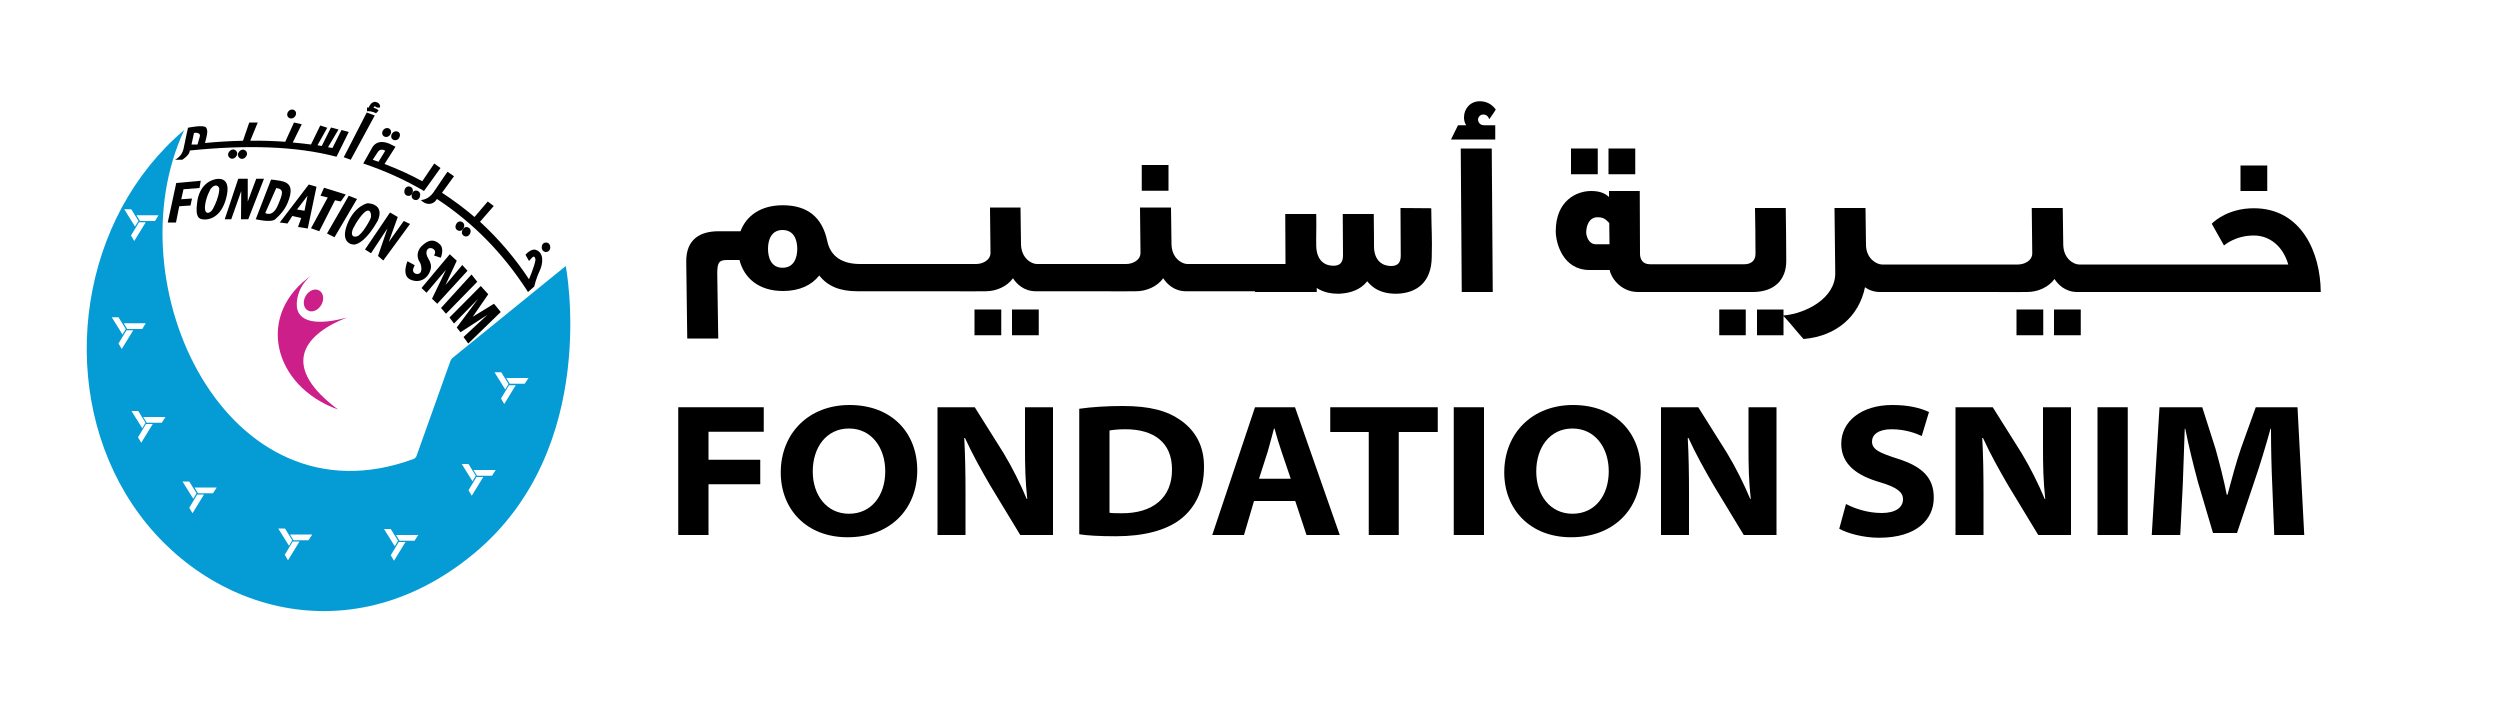<?xml version="1.0" encoding="utf-8"?>
<!-- Generator: Adobe Illustrator 26.0.0, SVG Export Plug-In . SVG Version: 6.00 Build 0)  -->
<svg version="1.1" id="Layer_1" xmlns="http://www.w3.org/2000/svg" xmlns:xlink="http://www.w3.org/1999/xlink" x="0px" y="0px"
	 viewBox="0 0 1000 282.4" style="enable-background:new 0 0 1000 282.4;" xml:space="preserve">
<style type="text/css">
	.st0{fill:#040404;}
	.st1{fill:#CC1F8A;}
	.st2{fill-rule:evenodd;clip-rule:evenodd;fill:#059BD5;}
</style>
<g>
	<g>
		<path d="M136.6,52l-3.6,7.2c-0.6-0.1-1.2-0.2-1.8-0.3l4.2-7.1l-3-0.8l-3.7,7.4c-0.5-0.1-1.1-0.2-1.7-0.3l3.9-7l-2.8-0.9l-3.7,7.6
			c-2.4-0.3-4.9-0.6-7.3-0.8l3.6-7.3l-3.1-0.7l-3.5,7.7c-4.6-0.3-9.2-0.5-14-0.4l3-7.3h-3.4l-2.5,7.3c-5,0.1-10.1,0.4-15.2,0.9
			c0.6-2.5,1.4-4.7,0.5-6.1c-0.9-1.4-7.3,0-7.3,0s-1.2,5.4-1.8,8.5c-0.7,3.1-3.4,4.3-3.4,4.3h2.9c0,0,3-1.8,3-3.7
			c22.6-2.3,42.5-1.8,58.7,2.5l4.9-9.9L136.6,52z M79.9,54.7c-0.6,2-0.9,3.1-0.9,3.1h-2.4l1-4.6C77.5,53.1,80.5,52.7,79.9,54.7z"/>
		<polygon points="149.9,46.2 140.3,63.9 137.5,62.9 146.7,45 		"/>
		<path d="M149.4,43.1c0,0,1.9,0.5,2,1.2l-1,1c0,0-1.7-1-3.6-0.8v-1.5h0.7c0,0,1-2.7,2.9-2.2c2,0.5,1.6,2.2,1.6,2.2h-1.3
			C150.7,43.1,149.8,41.9,149.4,43.1z"/>
		<path d="M117.9,46.7c-0.7,0.8-1.8,0.9-2.5,0.3c-0.7-0.6-0.7-1.7,0-2.5c0.7-0.8,1.8-0.9,2.5-0.3C118.6,44.8,118.6,45.9,117.9,46.7z
			"/>
		<ellipse transform="matrix(0.67 -0.743 0.743 0.67 -13.778 92.358)" class="st0" cx="96.9" cy="61.7" rx="1.9" ry="1.7"/>
		<ellipse transform="matrix(0.67 -0.743 0.743 0.67 -15.094 89.399)" class="st0" cx="93" cy="61.7" rx="1.9" ry="1.7"/>
	</g>
	<g>
		<path d="M173.7,65.4l-4.8,7.1c-4.7-2.6-9.8-4.9-15.1-6.9l4.4-6.9l-2.4-1.2c-5.2-2.2-6.9,1.5-6.9,1.5l-3.6,6.4
			c8.7,2.9,16.8,6.6,24.3,11l1.8-2.5l4.8-6.7L173.7,65.4z M149.1,63.9L151,61c0,0,1-2,3.1-0.7l-2.7,4.4
			C150.6,64.4,149.8,64.2,149.1,63.9z"/>
		<path d="M215.8,108.5c-1.4,2.9-2.1,6.1-2.1,6.1l-2.5,2.2c-9.9-15.5-22.1-27.8-36.4-37.2c-0.3,0.4-0.6,0.7-0.7,0.9
			c-1.2,1.2-3.5,1.8-5.8-0.5c0,0,2.1,0.1,4.1-1.9c0.4-0.4,0.7-0.8,1.1-1.3c0.2-0.4,0.5-0.8,0.8-1.2c2.1-3.2,4.7-6.9,4.7-6.9l2.6,1.8
			c0,0-2.7,3.7-4.8,6.6c4.6,3,8.9,6.2,13,9.7l5.3-6.2l2.4,1.8l-5.5,6.3c7.4,6.8,14,14.5,19.6,23c0,0,2.2-5.1,2.6-7.8
			c-0.3-2.3-1.5-0.7-1.5-0.7l-1.1,1.2l-1.4-2.5c2.3-2.6,4-2,4-2C217.8,101,217.2,105.6,215.8,108.5z"/>
		<ellipse class="st0" cx="218.4" cy="98.9" rx="1.7" ry="1.9"/>
		
			<ellipse transform="matrix(0.422 -0.906 0.906 0.422 23.771 222.645)" class="st0" cx="186.6" cy="92.7" rx="1.9" ry="1.7"/>
		
			<ellipse transform="matrix(0.422 -0.906 0.906 0.422 24.352 219.111)" class="st0" cx="184.1" cy="90.4" rx="1.9" ry="1.7"/>
		
			<ellipse transform="matrix(0.228 -0.974 0.974 0.228 52.282 222.274)" class="st0" cx="166.3" cy="78.2" rx="1.9" ry="1.7"/>
		
			<ellipse transform="matrix(0.228 -0.974 0.974 0.228 51.677 218.176)" class="st0" cx="163.4" cy="76.5" rx="1.9" ry="1.7"/>
		<path d="M159.5,55.4c-0.7,0.8-1.8,0.9-2.5,0.3c-0.7-0.6-0.7-1.7,0-2.5c0.7-0.8,1.8-0.9,2.5-0.3C160.2,53.5,160.1,54.6,159.5,55.4z
			"/>
		<path d="M155.9,54.1c-0.7,0.8-1.8,0.9-2.5,0.3s-0.7-1.7,0-2.5c0.7-0.8,1.8-0.9,2.5-0.3C156.6,52.2,156.6,53.3,155.9,54.1z"/>
	</g>
	<g>
		<polygon points="73.4,75.7 72.5,79.7 76.8,79.4 76.2,82.2 71.7,82.5 70.4,89 67.1,89 70.5,73.2 80.3,72.3 79.8,75.2 		"/>
		<path d="M84.4,72.3c0,0-4.6,1.6-5.5,8.4c-1,6.7,0.9,7.1,3.3,7.1c2.4-0.1,7-1.7,8.6-10C92.3,69.5,85.6,71.6,84.4,72.3z M87.7,76.1
			c-0.3,2.8-1.5,5.5-2.5,7.4c-1,1.9-3.5,2.8-3.2-1c0.3-3.7,2.3-7,2.3-7C86.1,73.2,87.9,74.3,87.7,76.1z"/>
		<polygon points="105.6,71.5 99.3,87.7 96.4,87.7 96.5,76.4 92.5,87.7 89.9,87.7 95.3,71.5 99.1,71.5 99.1,80.6 102.5,71.5 		"/>
		<path d="M112,72.3c-4.3-0.7-3.6-0.4-3.6-0.4l-6.1,15.8c0,0,6.1,1.5,7.8,0c1.6-1.5,4.1-3.7,5.5-8C117,75.4,116.3,73,112,72.3z
			 M111.1,82.2c-2.1,4.9-5,3-5,3l4.4-10C113.7,75.7,113.2,77.3,111.1,82.2z"/>
		<path d="M123.5,73.8L111.9,89l3.1,0.4l1.9-3l3.6,0.8l-1.3,3.6l3.9,0.6l3.5-16.7L123.5,73.8z M121.8,84.3l-3-0.5l4.2-5.5
			L121.8,84.3z"/>
		<polygon points="138.3,77.8 136.3,80.6 134,80.1 127.7,92.5 124.4,91.3 131.1,79 128.2,78.3 129.6,75.1 		"/>
		<polygon points="142.8,79.6 133.8,94.9 130.8,93.4 139.5,78.3 		"/>
		<path d="M147,81.3c0,0-5.2,1-8.1,8.4c-2.9,7.4,1.8,8.3,3,8.1c1.2-0.2,4.6-1.4,9.2-9.5C154.1,81.3,147,81.3,147,81.3z M148.4,86.8
			c-0.1,0.9-3.5,7-5.5,7.7c-2.1,0.7-2.7-0.9-1.6-3.2c1.1-2.3,3.9-6.5,5.5-7C148.3,83.8,148.5,85.9,148.4,86.8z"/>
		<polygon points="164,89.6 153.3,104.2 151.2,102.4 155,91.3 148.4,101.3 146,99.8 156,85 159.1,86.8 155.5,96.8 161.5,88.4 		"/>
	</g>
	<g>
		<path d="M176.3,103.1l-2.7-0.9c1.3-2-0.6-2.8-0.6-2.8c-2.1-0.8-3.3,1.4-1.7,4c1.6,2.5,1,4.1,1,4.1c-0.8,3.6-4.1,6-8,4.4
			c-3.9-1.6-1.3-7.4-1.3-7.4l2.9,1.6l-0.4,0.8c-1.2,2.6,1.7,3.3,2.6,2.2c0.9-1.1,0.3-3.6-0.3-4.4c-0.6-0.9-1.7-3.7,0.9-6.3
			c2.7-2.6,4.8-2.8,7-0.9C178,99.3,176.3,103.1,176.3,103.1z"/>
		<polygon points="187,108.3 174.9,121.5 172.8,119.5 178.4,107.9 170.6,117.1 168.6,115.2 179.9,101.7 182.7,104.3 178.2,114 
			184.9,106 		"/>
		<polygon points="190.9,112.7 178.4,125.5 176.4,123.2 188.6,109.8 		"/>
		<polygon points="200.3,124.8 187.3,137.4 185.4,134.8 195,125.9 184.2,132.9 182.7,131 191.2,119.6 181.6,129.4 179.8,127 
			192.3,114.4 195.3,117.7 189.1,126.7 197.6,121.5 		"/>
	</g>
	<g>
		<path class="st1" d="M125.1,109.8c0,0-6.1,3.8-6.4,11.7c-0.2,7.9,8.9,8.6,20.1,5.5c-18.8,7.4-25.9,20.2-3.6,36.8
			C109.1,154.5,101.9,125.5,125.1,109.8z"/>
		<ellipse transform="matrix(0.5 -0.866 0.866 0.5 -41.4 168.683)" class="st1" cx="125.4" cy="120.2" rx="4.6" ry="3.6"/>
	</g>
	<path class="st2" d="M226.3,106.4l-45.2,36.7c-0.4,0.3-0.7,0.8-0.9,1.2l-13.6,38.1c-0.2,0.6-0.7,1-1.2,1.2
		C90.7,211.1,44.9,113.6,73.7,52c-41.5,35.1-50.8,99.6-23.5,145.4c27.3,45.8,88.5,66.2,139.4,24S226.3,106.4,226.3,106.4z
		 M63.4,86.1l-1.4,2.3h-6l-1.4-2.3H63.4z M58.3,88.9l-4.6,7.5l-1.3-2.2l3.2-5.3L58.3,88.9z M52.5,83.7l2.9,4.7L54,90.6l-4.3-6.9
		L52.5,83.7z M58.3,129.3l-1.4,2.3h-6l-1.4-2.3H58.3z M47.4,126.9l2.9,4.7l-1.3,2.2l-4.3-6.9L47.4,126.9z M48.7,139.6l-1.3-2.2
		l3.2-5.3l2.7,0L48.7,139.6z M55.3,164.4l2.9,4.7l-1.3,2.2l-4.3-6.9L55.3,164.4z M56.5,177.1l-1.3-2.2l3.2-5.3l2.7,0L56.5,177.1z
		 M64.7,169.1h-6l-1.4-2.3h8.9L64.7,169.1z M75.7,192.6l2.9,4.7l-1.3,2.2l-4.3-6.9L75.7,192.6z M77,205.3l-1.3-2.2l3.2-5.3l2.7,0
		L77,205.3z M85.2,197.3h-6l-1.4-2.3h8.9L85.2,197.3z M114,211.4l2.9,4.7l-1.3,2.2l-4.3-6.9L114,211.4z M115.2,224.1l-1.3-2.2
		l3.2-5.3l2.7,0L115.2,224.1z M123.4,216.1h-6l-1.4-2.3h8.9L123.4,216.1z M156.3,211.6l2.9,4.7l-1.3,2.2l-4.3-6.9L156.3,211.6z
		 M157.6,224.3l-1.3-2.2l3.2-5.3l2.7,0L157.6,224.3z M165.8,216.3h-6l-1.4-2.3h8.9L165.8,216.3z M200.5,148.9l2.9,4.7l-1.3,2.2
		l-4.3-6.9L200.5,148.9z M187.4,185.6l2.9,4.7l-1.3,2.2l-4.3-6.9L187.4,185.6z M188.7,198.3l-1.3-2.2l3.2-5.3l2.7,0L188.7,198.3z
		 M196.8,190.3h-6l-1.4-2.3h8.9L196.8,190.3z M201.7,161.6l-1.3-2.2l3.2-5.3l2.7,0L201.7,161.6z M209.9,153.5h-6l-1.4-2.3h8.9
		L209.9,153.5z"/>
</g>
<g>
	<rect x="404.8" y="123.8" width="10.7" height="10.3"/>
	<rect x="389.8" y="123.8" width="10.7" height="10.3"/>
	<rect x="456.7" y="66" width="10.7" height="10.3"/>
	<path d="M502,116.8h24.7v-1.6c2.9,1.9,6.1,2.3,8.8,2.3c4.7-0.2,8.7-1.6,11.4-5c3.4,4.3,8,5,11.7,5c8.2-0.2,14-4.7,14.1-14.7
		c0.2-8.4-0.1-9.7-0.2-19.5l-12.3-0.1c0,9.9,0.1,10.7,0.1,19.1c0,3.1-1.5,4.1-3.9,4.1c-3.4,0-6.7-2.1-6.8-7.7c0,0,0-7.9-0.1-13.1
		h-12.4c0,5.3,0.1,11.3,0.1,16.6c0,3.1-1.5,4.1-3.9,4.1c-3.4,0-6.6-2.1-6.8-7.7c-0.1-4.6,0.1-5.6,0-13h-12.4l0.1,20H502h-1.6h-17.1
		h-1.6h-6.8c-2.1,0-6.2-2.3-6.3-7.9c-0.1-4.8-0.1-10-0.2-14.7h-12.4l0.2,18.1c0,3.1-3.3,4.5-5.7,4.5c-1.2,0-6.2,0-8.7,0h-1.6h-17.1
		h-1.6h-6.8c-2.1,0-6.2-2.3-6.3-7.9c-0.1-4.8-0.1-10-0.2-14.7H396l0.2,18.1c0,3.1-3.3,4.5-5.7,4.5c-1.2,0-6.2,0-8.7,0h-1.6h-17.1
		h-1.6h-17.1c-7.5,0.1-12.2-3-13.5-9.2c-2-9.5-7.9-14.3-17.8-14.3c-8.8,0-14.6,4.2-16.9,10.4c-3.1,0-7.4,0-8.8,0
		c-7.1,0-13.1,3-12.9,12.4l0.4,30.5h12.4l-0.4-25.8c0-4.1,0.4-5.6,3.8-5.6h5.1c1.8,7.2,7.7,12.4,17.4,12.4c6.7,0,11.5-2.4,14.5-6.2
		c3.4,4.3,8.2,6.3,15.3,6.3v0h0.2c0,0,1,0,1.4,0h17.1h1.6h17.1c4.9,0,8.9,0.1,13.9,0c4.2,0,8.5-1.9,10.9-5.2
		c1.4,2.2,4.3,5.2,9.1,5.2h7.5h1.6h17.1c4.9,0,8.9,0.1,13.9,0c4.2,0,8.5-1.9,10.9-5.2c1.4,2.2,4.3,5.2,9.1,5.2h7.5h1.6h17.1H502z
		 M313,107.1c-4.5,0-5.8-4-5.8-7.6c0-3.5,1.3-7.5,5.8-7.5c4.6,0,5.9,4,5.9,7.5C318.9,103.1,317.6,107.1,313,107.1z"/>
	<path d="M593.3,45.8c1,0,1.9,0.5,2.4,1.9c0,0,2.6-3.7,2.6-3.9c-1.7-2.3-3.9-3.3-6.4-3.3c-3.8,0-6.3,3-6.3,6.4c0,0.4,0,2,0.9,3.2
		h-3.3l-2.8,5.7h17.7v-5.7h-4.4c-1.9,0-2.5-1.4-2.5-2.4C591.4,46.5,592.3,45.8,593.3,45.8z"/>
	<polygon points="584.3,59.4 584.7,116.8 597.1,116.8 596.7,59.4 	"/>
	<path d="M635.8,108h8.1c0.2,2.3,3.9,8.8,11.3,8.8h13.2h1.6h17.1h1.6h12.4c8.7,0,13.4-4.9,13.4-12.4c0-8.7-0.1-11.1-0.2-21.2H702
		c0.1,6,0.2,12.1,0.2,18.3c0,2.9-1.9,4.2-4.5,4.2h-8.9h-1.6H670h-1.6H660c-3.1,0-4-2.2-4-4.2l-0.1-25.1h-12.3v2.4
		c-1.9-1.8-4.3-2.4-7.2-2.4c-5.7,0-14.1,3.8-14.1,16.1C622.3,97.3,625.2,108,635.8,108z M634.5,92.4c0.3-4.1,2.5-5.5,4.3-5.5
		c2.4,0,3.2,0.5,4.9,2.3l0.1,8.5h-5.5C635.3,97.7,634.3,94,634.5,92.4z"/>
	<rect x="628.4" y="59.4" width="10.7" height="10.3"/>
	<rect x="643.4" y="59.4" width="10.7" height="10.3"/>
	<rect x="687.7" y="123.8" width="10.6" height="10.3"/>
	<rect x="821.6" y="123.8" width="10.7" height="10.3"/>
	<rect x="806.6" y="123.8" width="10.7" height="10.3"/>
	<rect x="896.2" y="66.2" width="10.7" height="10.2"/>
	<path d="M877.4,116.8h50.9c-0.1-15.6-7.6-33.5-26.8-33.5c-9.5,0-15.3,4.6-16.8,6.2l4.9,8.7c0,0,4.4-4,11.9-4
		c6.4,0,11.7,4.3,13.8,11.6h-38h-1.6h-17.1h-1.6H840h-1.6h-6.8c-2.1,0-6.2-2.3-6.3-7.9c-0.1-4.8-0.1-10-0.2-14.7h-12.4l0.2,18.1
		c0,3.1-3.3,4.5-5.7,4.5c-1.2,0-6.2,0-8.7,0H797h-17.1h-1.6h-17h-1.7h-6.8c-2.1,0-6.3-2.3-6.4-7.7l-0.2-14.9h-12.4l0.3,26
		c0.1,10.1-11.7,16.2-20.7,17v-2.4h-10.6v10.3h10.6v-7.7c3.7,4,4.5,5.3,8,9.2c13.2-1.1,22.2-9.1,24.6-20.7c1.5,1.1,3.5,1.9,6,1.9
		h7.6h1.7h17h1.6H797c4.9,0,8.9,0.1,13.9,0c4.2,0,8.5-1.9,10.9-5.2c1.4,2.2,4.3,5.2,9.1,5.2h7.5h1.6h17.1h1.6h17.1H877.4z"/>
	<polygon points="271.3,214 283.4,214 283.4,193.7 304.1,193.7 304.1,183.9 283.4,183.9 283.4,172.7 305.5,172.7 305.5,162.9 
		271.3,162.9 	"/>
	<path d="M339.8,162c-16.3,0-27.5,11.3-27.5,27c0,14.7,10.3,25.9,26.7,25.9h0.1c16.6,0,27.8-10.9,27.8-26.8
		C366.9,173.1,356.7,162,339.8,162z M339.6,205.5L339.6,205.5c-8.9,0-14.5-7.4-14.5-16.9c0-9.6,5.4-17.2,14.5-17.2
		s14.5,7.8,14.5,17.1C354.1,198.2,348.6,205.5,339.6,205.5z"/>
	<path d="M410,179c0,7.2,0.1,13.3,0.9,20.6h-0.2c-2.6-6.2-5.8-12.6-9.3-18.4l-11.5-18.3H375V214h11.2v-16.7c0-7.7-0.1-14.7-0.5-22.1
		h0.3c2.9,6.4,6.6,13,10.1,19l12,19.8h13.1v-51.1H410V179z"/>
	<path d="M472.4,168.2c-5.5-3.9-12.4-5.8-23.3-5.8c-6.4,0-12.5,0.4-17.4,1.1v50.2c3.1,0.5,7.8,0.8,14.7,0.8c11,0,20.3-2.3,26.3-7.2
		c5.1-4.2,8.9-10.8,8.9-20.4C481.7,178.2,478,172.2,472.4,168.2z M448.6,205.3c-1.7,0-3.6,0-4.8-0.2v-32.9c1.1-0.2,3.2-0.5,6.4-0.5
		c11.3,0,18.6,5.3,18.6,16C468.9,199.2,461,205.4,448.6,205.3z"/>
	<path d="M502,162.9L484.9,214h12.7l4-13.6h16.5l4.5,13.6h13.3l-17.9-51.1H502z M503.6,191.5l3.5-10.9c0.9-3,1.7-6.4,2.5-9.2h0.2
		c0.8,2.9,1.8,6.3,2.8,9.2l3.7,10.9H503.6z"/>
	<polygon points="532.1,172.8 547.5,172.8 547.5,214 559.5,214 559.5,172.8 575.1,172.8 575.1,162.9 532.1,162.9 	"/>
	<rect x="581.5" y="162.9" width="12.1" height="51.1"/>
	<path d="M629.2,162c-16.3,0-27.5,11.3-27.5,27c0,14.7,10.3,25.9,26.7,25.9h0.1c16.6,0,27.8-10.9,27.8-26.8
		C656.3,173.1,646.1,162,629.2,162z M629,205.5L629,205.5c-8.9,0-14.5-7.4-14.5-16.9c0-9.6,5.4-17.2,14.5-17.2s14.5,7.8,14.5,17.1
		C643.5,198.2,638,205.5,629,205.5z"/>
	<path d="M699.4,179c0,7.2,0.1,13.3,0.9,20.6h-0.2c-2.6-6.2-5.8-12.6-9.3-18.4l-11.5-18.3h-14.9V214h11.2v-16.7
		c0-7.7-0.1-14.7-0.5-22.1h0.3c2.9,6.4,6.6,13,10.1,19l12,19.8h13.1v-51.1h-11.2V179z"/>
	<path d="M759.1,183.5c-7.1-2.3-10.3-3.6-10.3-6.9c0-2.7,2.5-4.9,7.8-4.9c5.7,0,9.9,1.7,12.1,2.7l2.9-9.6c-3.5-1.6-8-2.8-14.7-2.8
		c-12.4,0-20.4,6.6-20.4,15.5c0,8.4,6.5,12.8,15.5,15.4c6.7,2,9.2,3.9,9.2,6.8c0,3.3-3,5.5-8.5,5.5c-5.7,0-10.9-1.8-14.3-3.6
		l-2.7,9.9c3.2,1.8,9.6,3.6,15.9,3.6c15.5,0,21.9-7.7,21.9-15.9C773.6,191.1,768.9,186.6,759.1,183.5z"/>
	<path d="M817.2,179c0,7.2,0.1,13.3,0.9,20.6h-0.2c-2.6-6.2-5.8-12.6-9.3-18.4l-11.5-18.3h-14.9V214h11.2v-16.7
		c0-7.7-0.1-14.7-0.5-22.1h0.3c2.9,6.4,6.6,13,10.1,19l12,19.8h13.1v-51.1h-11.2V179z"/>
	<rect x="839" y="162.9" width="12.1" height="51.1"/>
	<path d="M902.3,162.9l-5.9,16.4c-1.9,5.5-3.8,12.6-5.4,18.6h-0.3c-1.2-6.1-2.9-12.7-4.5-18.4l-5.3-16.6h-17.1l-3.1,51.1h11.4
		l1-19.9c0.3-6.8,0.5-15.2,0.8-22.6h0.2c1.4,7.1,3.3,14.7,5.1,21.4l6,20.3h9.6l6.9-20.5c2.3-6.7,4.6-14.3,6.5-21.2h0.2
		c0,8.2,0.2,15.8,0.5,22.4l0.8,20.1h12l-2.7-51.1H902.3z"/>
</g>
</svg>
